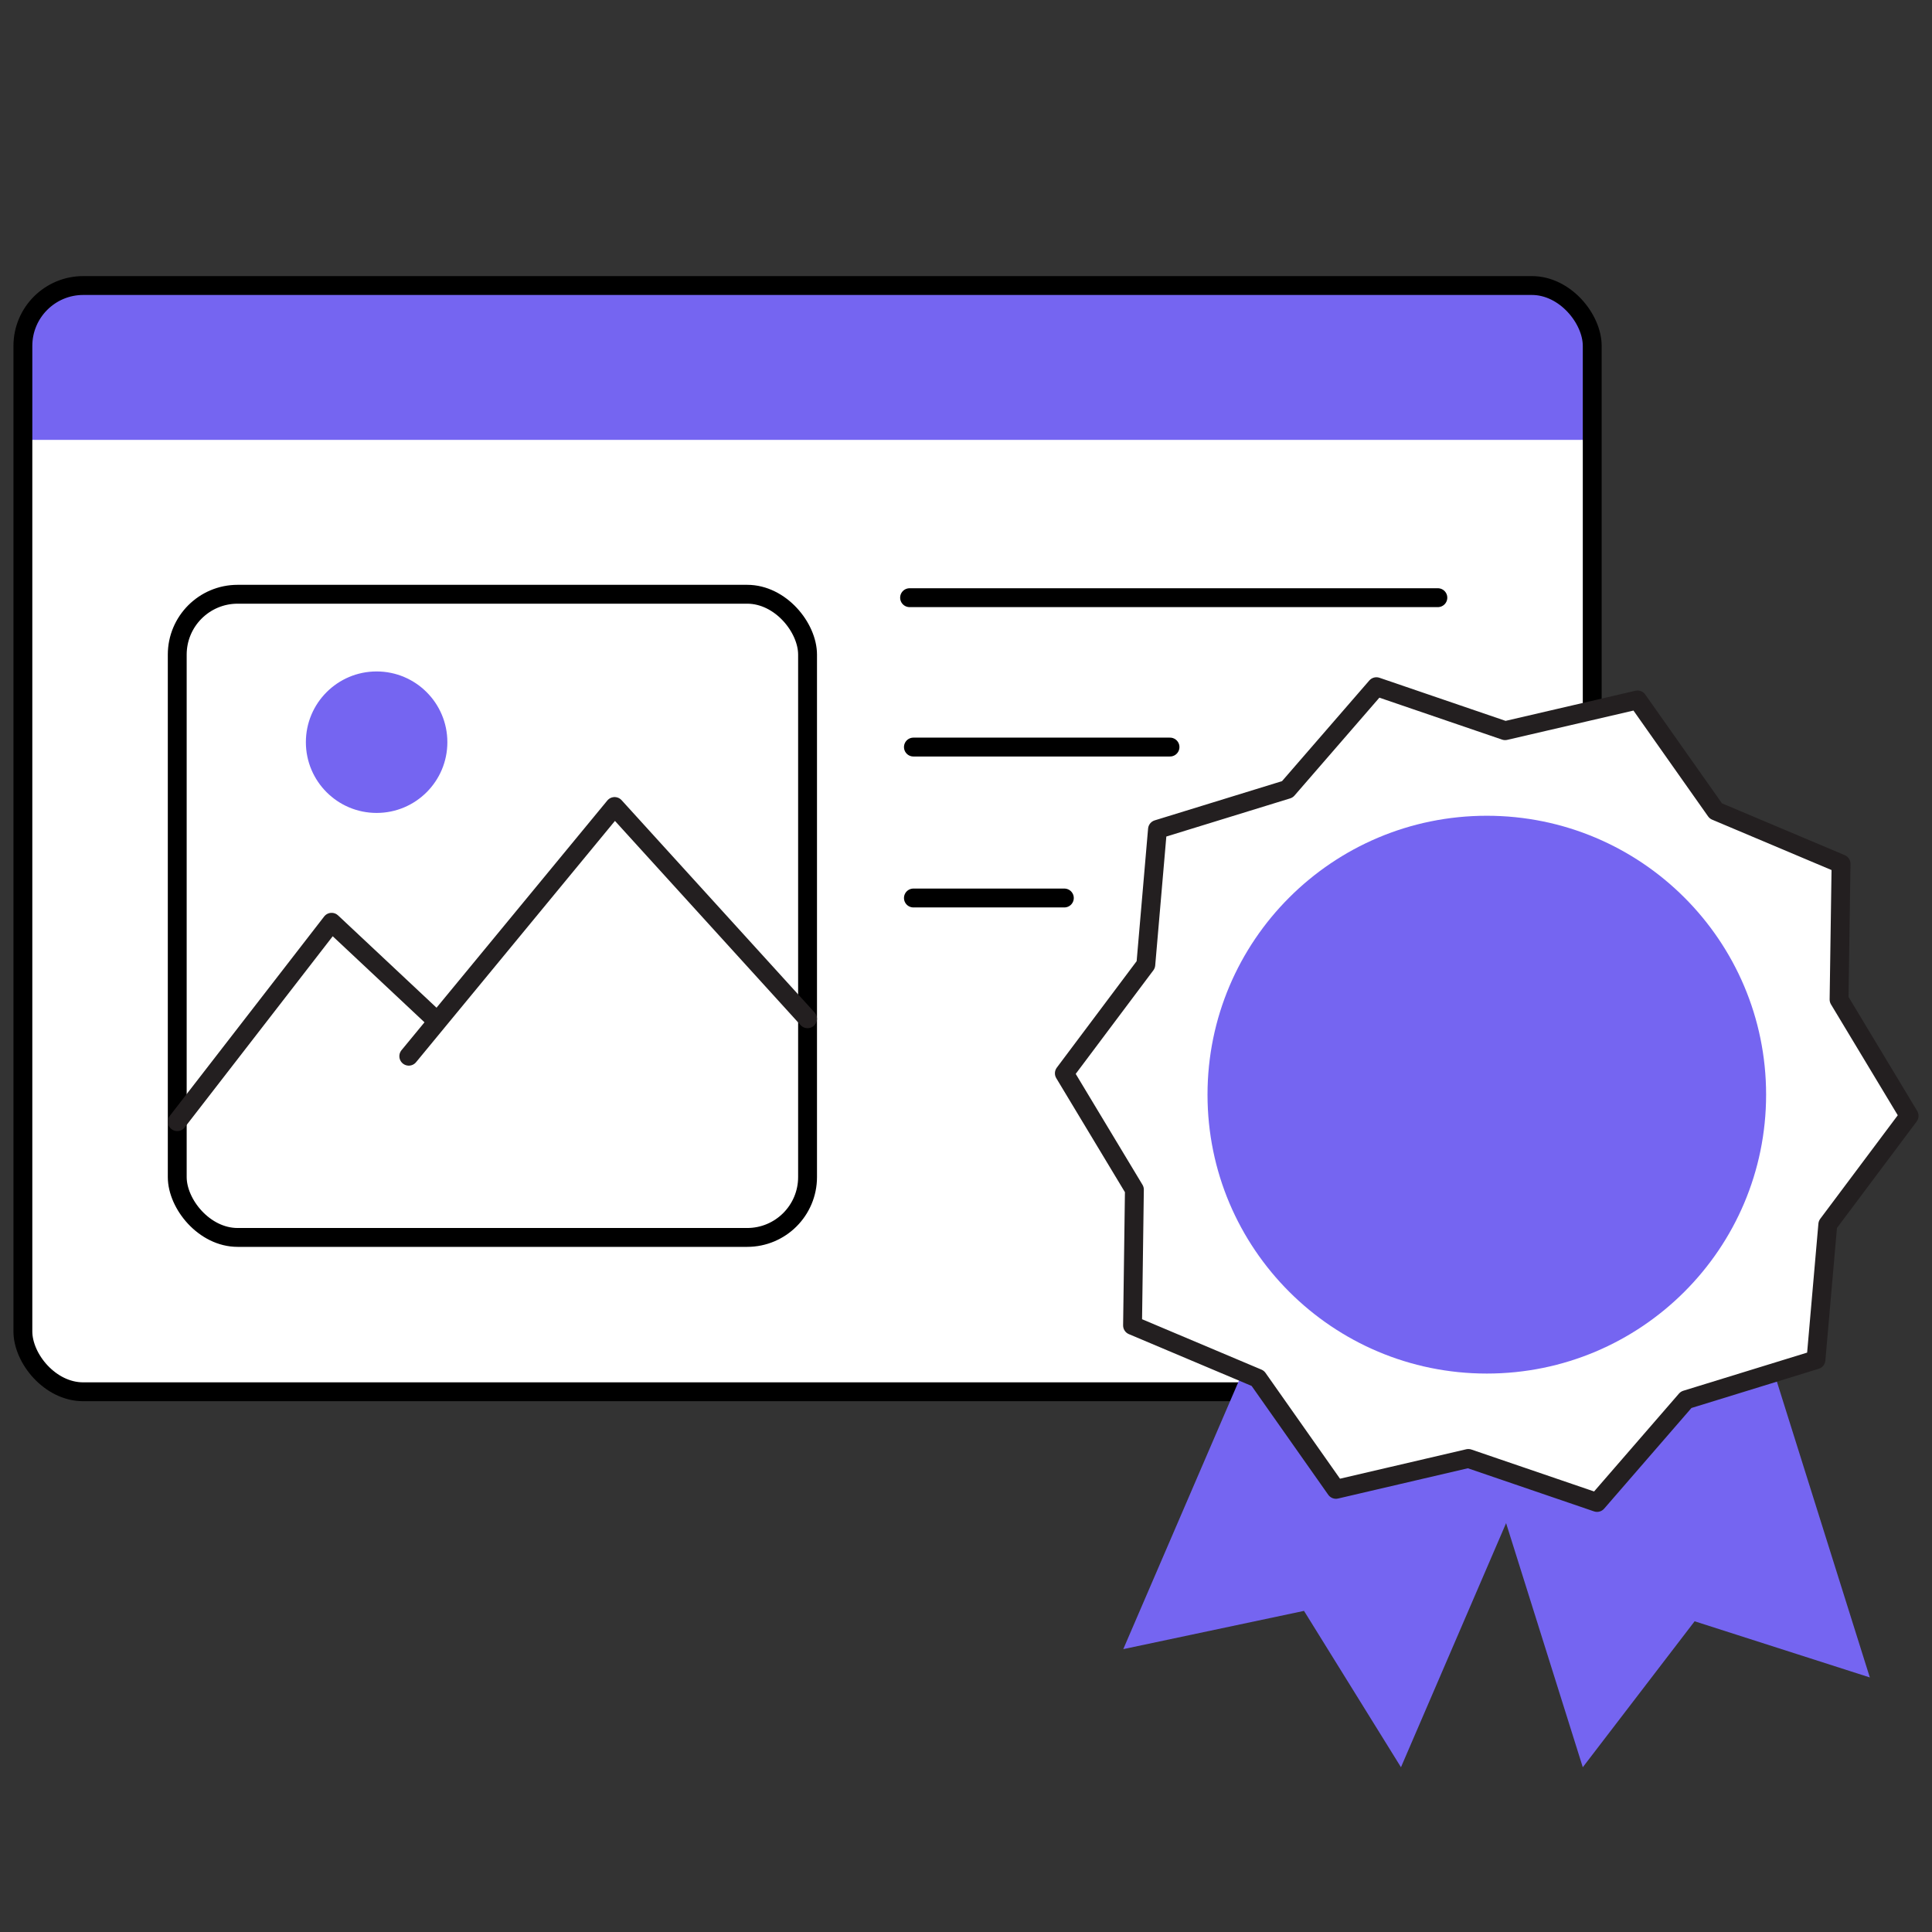 <svg width="128" height="128" viewBox="0 0 128 128" fill="none" xmlns="http://www.w3.org/2000/svg">
<rect x="0" y="0" width="128" height="128" fill="#333333" stroke="none"/>
<rect x="1.516" y="18.917" width="103.973" height="73.292" rx="4" fill="white"/>
<rect x="11.743" y="39.371" width="41.76" height="42.612" rx="4" stroke="black" stroke-width="1.25"/>
<path d="M11.743 74.313L21.97 61.103L28.787 67.495" stroke="#231F20" stroke-width="1.25" stroke-linecap="round" stroke-linejoin="round"/>
<path d="M27.083 69.976L40.719 53.433L53.502 67.495" stroke="#231F20" stroke-width="1.25" stroke-linecap="round" stroke-linejoin="round"/>
<path d="M60.262 39.598H95.262" stroke="black" stroke-width="1.25" stroke-linecap="round"/>
<path d="M60.516 49.495H77.516" stroke="black" stroke-width="1.25" stroke-linecap="round"/>
<path d="M60.516 59.495H70.516" stroke="black" stroke-width="1.25" stroke-linecap="round"/>
<path d="M1.516 22.917C1.516 20.708 3.306 18.917 5.516 18.917H101.489C103.698 18.917 105.489 20.708 105.489 22.917V29.144H1.516V22.917Z" fill="#7565F1"/>
<rect x="1.516" y="18.917" width="103.973" height="73.292" rx="4" stroke="black" stroke-width="1.25"/>
<circle cx="24.952" cy="49.172" r="4.687" fill="#7565F1"/>
<path d="M92.818 117.083L86.394 106.725L74.42 109.259L95.721 59.812L114.119 67.626L92.818 117.083Z" fill="#7565F1"/>
<path d="M104.864 117.083L112.273 107.414L123.881 111.135L107.755 59.812L88.738 65.76L104.864 117.083Z" fill="#7565F1"/>
<path d="M126.484 73.927L121.096 81.125L120.313 90.087L111.708 92.738L105.809 99.541L97.282 96.627L88.51 98.672L83.332 91.316L75.034 87.814L75.157 78.816L70.516 71.109L75.913 63.911L76.686 54.949L85.292 52.298L91.191 45.495L99.717 48.409L108.49 46.373L113.677 53.729L121.975 57.231L121.843 66.22L126.484 73.927Z" fill="white"/>
<path d="M126.484 73.927L121.096 81.125L120.313 90.087L111.708 92.738L105.809 99.541L97.282 96.627L88.51 98.672L83.332 91.316L75.034 87.814L75.157 78.816L70.516 71.109L75.913 63.911L76.686 54.949L85.292 52.298L91.191 45.495L99.717 48.409L108.49 46.373L113.677 53.729L121.975 57.231L121.843 66.22L126.484 73.927Z" stroke="#231F20" stroke-width="1.25" stroke-linecap="round" stroke-linejoin="round"/>
<path d="M98.505 91.002C108.725 91.002 117.009 82.729 117.009 72.524C117.009 62.319 108.725 54.046 98.505 54.046C88.286 54.046 80.001 62.319 80.001 72.524C80.001 82.729 88.286 91.002 98.505 91.002Z" fill="#7565F1"/>
</svg>
